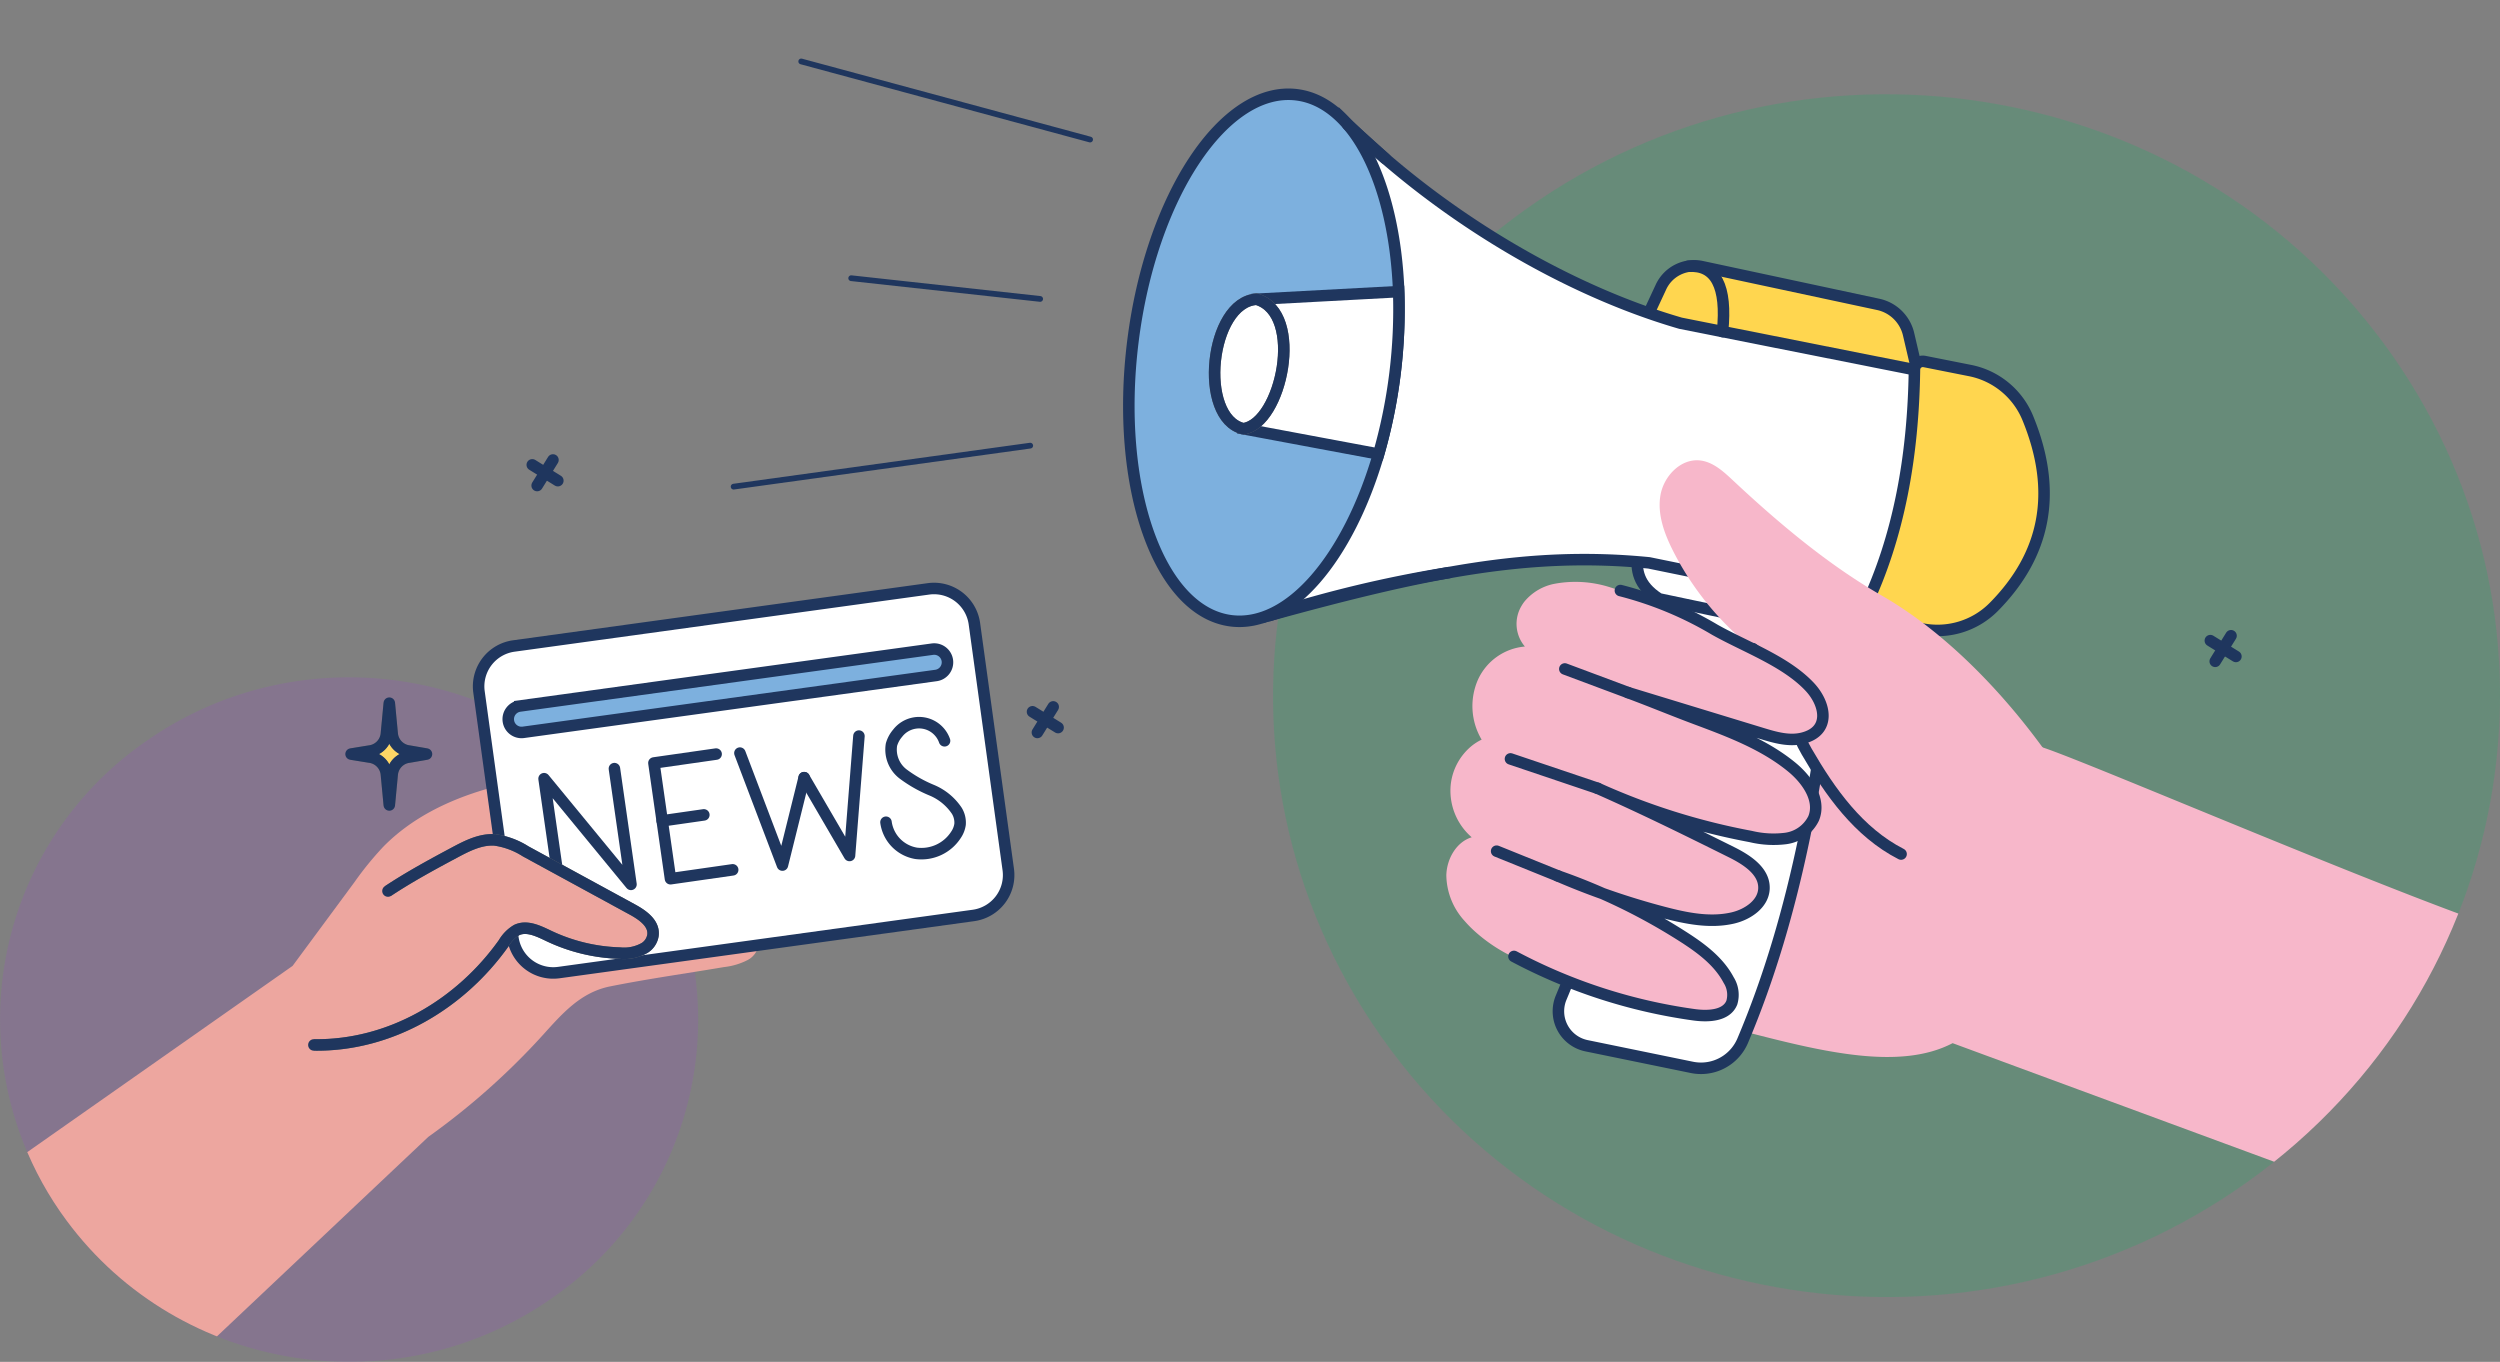 <svg xmlns="http://www.w3.org/2000/svg" xmlns:xlink="http://www.w3.org/1999/xlink" width="434.373" height="236.618" viewBox="0 0 434.373 236.618">
  <rect x="0" y="0" width="434.373" height="236.618" fill="#808080" stroke="none"/>
  <defs>
    <clipPath id="clip-path">
      <path id="Path_534" data-name="Path 534" d="M95.6,215.9c34.6,46.688,101.255,57.033,148.881,23.119s58.182-99.266,23.58-145.95S107.264,13.682,59.646,47.6,37.01,129.116,71.611,175.8" transform="translate(800.45 86.373)" fill="#05bc62" opacity="0.2"/>
    </clipPath>
    <clipPath id="clip-path-2">
      <path id="Path_535" data-name="Path 535" d="M86.822,144.411c19.691,26.57,57.623,32.457,84.726,13.157,10.542-7.509,61.43-34.958,77.768-53.511,25.318-28.751,14.29-52.023,2.258-68.256C231.883,9.236,127.342,42.053,100.243,61.357a58.7,58.7,0,0,0-13.422,83.054" transform="translate(604.5 198.116)" fill="#9e4ec8" opacity="0.2"/>
    </clipPath>
  </defs>
  <g id="Group_5524" data-name="Group 5524" transform="translate(-657.814 -140.424)">
    <g id="Group_5514" data-name="Group 5514" transform="translate(-19.403 10)">
      <path id="Path_502" data-name="Path 502" d="M95.6,215.9c34.6,46.688,101.255,57.033,148.881,23.119s58.182-99.266,23.58-145.95S166.8,36.038,119.181,69.959,61,169.213,95.6,215.9" transform="translate(823.167 96.808)" fill="#05bc62" opacity="0.2"/>
      <g id="Mask_Group_9" data-name="Mask Group 9" transform="translate(22.717 10.435)" clip-path="url(#clip-path)">
        <g id="Group_5513" data-name="Group 5513">
          <path id="Path_516" data-name="Path 516" d="M187.466,591.887l9.7,58.826-109.2-40.278c-9.1,4.764-22.4,1.551-35.849-1.93l-2.839-.737-7.726-2.488-.01,0-20.085-6.47-7.347-2.366q-.418-.133-.843-.295s0,0-.007,0a23.569,23.569,0,0,1-3.113-1.443,27.656,27.656,0,0,1-5.508-3.981,21.188,21.188,0,0,1-1.495-1.553A11.977,11.977,0,0,1,0,581.265c.072-2.907,1.79-5.811,4.409-6.6a10.7,10.7,0,0,1-3.649-9.1,10.112,10.112,0,0,1,3.484-6.641,8.685,8.685,0,0,1,1.891-1.224,11.412,11.412,0,0,1-.623-10.457,9.887,9.887,0,0,1,8.135-5.72,6.077,6.077,0,0,1-.614-7.009,6.573,6.573,0,0,1,.56-.83,8.988,8.988,0,0,1,5.267-3.073,19.743,19.743,0,0,1,9.6.622q.652.2,1.275.434c.163.062.328.123.492.183,2.194.82,4.409,1.587,6.637,2.325q1.593.53,3.194,1.039h0c2.935.941,5.883,1.848,8.828,2.771,0,0,0,0,0,0,4.437,1.4,8.866,2.832,13.219,4.481q2.339.888,4.661,1.824h0c9.489,3.816,18.82,8.137,28.358,11.767,2.738,1.042,5.495,2.028,8.276,2.927l.194.064h0c8.27,2.669,67.715,28.3,83.862,32.833" transform="translate(905.8 -309.199)" fill="#f7b7ca"/>
          <path id="Path_517" data-name="Path 517" d="M767.209,207.078l-2-8.565a6.917,6.917,0,0,0-5.21-5.237l-30.738-6.58a6.358,6.358,0,0,0-7.119,3.608l-3.292,7.07Z" transform="translate(220.923 -20.384)" fill="#ffd64f" stroke="#1f365e" stroke-width="2"/>
          <path id="Path_518" data-name="Path 518" d="M828.612,511.092c-2.577,27.531-8.227,52.8-17.634,75.3a6.119,6.119,0,0,0,4.408,8.373l18.309,3.757a7.863,7.863,0,0,0,7.585-2.627,7.943,7.943,0,0,0,1.244-2.029c9.173-21.646,14.021-47.518,16.191-76.007Z" transform="translate(114.776 -293.077)" fill="#fff" stroke="#1f365e" stroke-width="2"/>
          <path id="Path_520" data-name="Path 520" d="M780.788,500.04c-.334,2.743.021,5.422,3.715,7.788l30.252,6.38c3.978-1.038,5.712-2.919,5.117-5.673Z" transform="translate(158.267 -283.79)" fill="#fff" stroke="#1f365e" stroke-width="2"/>
          <path id="Path_521" data-name="Path 521" d="M740.768,112.608l-41.042-8.394c-20.784-2.054-38.772,1.666-65.939,9.138L646.5,27.129c16.85,16.768,38.836,29.7,58.7,35.448l43.331,8.611a12.672,12.672,0,0,1,9.262,7.565c4.976,12.069,2.757,22.082-5.467,30.381a12.693,12.693,0,0,1-11.561,3.474" transform="translate(241.293 113.573)" fill="#fff" stroke="#1f365e" stroke-width="2"/>
          <path id="Path_522" data-name="Path 522" d="M1332.585,34.291a91.205,91.205,0,0,1-3.487,28.225c-5.238,18.008-15.482,30.231-25.618,28.969-12.573-1.566-20.219-23.295-17.076-48.532S1302.287-1.475,1314.862.091c10.105,1.258,17.027,15.54,17.723,34.2" transform="translate(-435.064 136.367)" fill="#7db0de" stroke="#1f365e" stroke-width="2"/>
          <path id="Path_523" data-name="Path 523" d="M606.516,333.179a13.75,13.75,0,0,1-12.526,3.763l-8.71-1.781a1.456,1.456,0,0,1-1.025-2.051c5.777-12.162,8.308-26.06,8.515-41.2a1.458,1.458,0,0,1,1.741-1.412l7.892,1.568a13.734,13.734,0,0,1,10.035,8.2c5.391,13.075,2.986,23.924-5.923,32.915" transform="translate(394.365 -107.699)" fill="#ffd64f" stroke="#1f365e" stroke-width="2"/>
          <path id="Path_524" data-name="Path 524" d="M1312.709,214.647a91.205,91.205,0,0,1-3.487,28.225l-23.524-4.4,2.33-22.5Z" transform="translate(-415.189 -43.989)" fill="#fff" stroke="#1f365e" stroke-width="2"/>
          <path id="Path_526" data-name="Path 526" d="M1415.989,245.437c6.648-.819,10.724-20.068,2.329-22.5-8.174.454-10.237,20.616-2.329,22.5" transform="translate(-545.479 -50.955)" fill="#fff" stroke="#707070" stroke-width="2"/>
          <path id="Path_527" data-name="Path 527" d="M1415.989,245.437c6.648-.819,10.724-20.068,2.329-22.5C1410.143,223.392,1408.081,243.554,1415.989,245.437Z" transform="translate(-545.479 -50.955)" fill="none" stroke="#1f365e" stroke-linecap="round" stroke-linejoin="round" stroke-width="2"/>
          <path id="Path_528" data-name="Path 528" d="M932.73,186.986q7.166-.463,5.955,11.346" transform="translate(15.105 -20.732)" fill="none" stroke="#1f365e" stroke-linecap="round" stroke-linejoin="round" stroke-width="2"/>
          <path id="Path_529" data-name="Path 529" d="M627.722,456.22a16.259,16.259,0,0,0-2.565-5.812c-7.685-11.071-18.168-22.228-29.749-28.861-9.24-5.293-17.96-12.646-25.751-19.939-1.669-1.562-3.481-3.245-5.754-3.5-3.354-.374-6.324,2.743-6.884,6.071s.694,6.688,2.222,9.7a51.575,51.575,0,0,0,13.827,16.929c5.472,4.355,5.906,11.924,9.355,17.878,4.064,7.017,9.007,14.024,16.408,17.811a26.047,26.047,0,0,0,21.98.663c6.143-1.95,8.028-5.782,6.91-10.941" transform="translate(385.979 -198.118)" fill="#f7b7ca"/>
          <path id="Path_530" data-name="Path 530" d="M739.639,602.948c5.472,4.355,5.905,11.924,9.355,17.879,4.064,7.016,9.007,14.024,16.408,17.811" transform="translate(219.41 -370.259)" fill="none" stroke="#1f365e" stroke-linecap="round" stroke-linejoin="round" stroke-width="2"/>
          <path id="Path_531" data-name="Path 531" d="M843.149,539.761a62.2,62.2,0,0,1,16.422,6.821c5.263,2.961,12.24,5.438,16.428,9.863,2.872,3.034,3.759,7.748-1.208,8.975-2.335.577-4.775-.131-7.076-.834L844.5,557.5c4.2,1.569,7.731,3.045,11.93,4.614,5.816,2.173,11.751,4.413,16.544,8.366,2.662,2.2,5.072,5.708,3.74,8.892a6.323,6.323,0,0,1-4.792,3.46,16.863,16.863,0,0,1-6.115-.331,116.733,116.733,0,0,1-26.617-8.378c8.1,3.586,15.345,7.163,23.276,11.108,2.667,1.327,5.723,3.3,5.628,6.286-.085,2.694-2.83,4.543-5.451,5.143-3.934.9-8.042.059-11.947-.965a128.943,128.943,0,0,1-18.43-6.355,103.577,103.577,0,0,1,21.569,10.435c3.178,2.02,6.367,4.33,8.123,7.666a4.778,4.778,0,0,1,.547,3.932c-.939,2.3-4.094,2.436-6.548,2.1a94.181,94.181,0,0,1-31.3-10.138Z" transform="translate(92.894 -317.166)" fill="#f7b7ca"/>
          <path id="Path_532" data-name="Path 532" d="M843.149,539.761a62.2,62.2,0,0,1,16.422,6.821c5.263,2.961,12.24,5.438,16.428,9.863,2.872,3.034,3.759,7.748-1.208,8.975-2.335.577-4.775-.131-7.076-.834L844.5,557.5c4.2,1.569,7.731,3.045,11.93,4.614,5.816,2.173,11.751,4.413,16.544,8.366,2.662,2.2,5.072,5.708,3.74,8.892a6.323,6.323,0,0,1-4.792,3.46,16.863,16.863,0,0,1-6.115-.331,116.733,116.733,0,0,1-26.617-8.378c8.1,3.586,15.345,7.163,23.276,11.108,2.667,1.327,5.723,3.3,5.628,6.286-.085,2.694-2.83,4.543-5.451,5.143-3.934.9-8.042.059-11.947-.965a128.943,128.943,0,0,1-18.43-6.355,103.577,103.577,0,0,1,21.569,10.435c3.178,2.02,6.367,4.33,8.123,7.666a4.778,4.778,0,0,1,.547,3.932c-.939,2.3-4.094,2.436-6.548,2.1a94.181,94.181,0,0,1-31.3-10.138" transform="translate(92.894 -317.166)" fill="none" stroke="#1f365e" stroke-linecap="round" stroke-linejoin="round" stroke-width="2"/>
          <line id="Line_30" data-name="Line 30" x1="11.007" y1="4.111" transform="translate(926.384 236.22)" fill="none" stroke="#1f365e" stroke-linecap="round" stroke-linejoin="round" stroke-width="2"/>
          <line id="Line_31" data-name="Line 31" x1="15.141" y1="5.109" transform="translate(916.941 251.846)" fill="none" stroke="#1f365e" stroke-linecap="round" stroke-linejoin="round" stroke-width="2"/>
          <line id="Line_32" data-name="Line 32" x1="10.621" y1="4.292" transform="translate(914.537 267.879)" fill="none" stroke="#1f365e" stroke-linecap="round" stroke-linejoin="round" stroke-width="2"/>
          <path id="Path_533" data-name="Path 533" d="M1262.877,520.311a212.882,212.882,0,0,0-31.115,7.438" transform="translate(-356.682 -300.823)" fill="none" stroke="#1f365e" stroke-linecap="round" stroke-linejoin="round" stroke-width="2"/>
          <line id="Line_33" data-name="Line 33" x1="6.499" y1="5.854" transform="translate(888.667 141.667)" fill="none" stroke="#1f365e" stroke-linecap="round" stroke-linejoin="round" stroke-width="2"/>
        </g>
      </g>
    </g>
    <g id="Group_5515" data-name="Group 5515" transform="translate(-21.92 10)">
      <path id="Path_503" data-name="Path 503" d="M86.822,144.411c19.691,26.57,57.623,32.457,84.726,13.157a58.709,58.709,0,0,0,13.419-83.058c-19.691-26.565-57.625-32.457-84.724-13.153a58.7,58.7,0,0,0-13.422,83.054" transform="translate(604.5 198.116)" fill="#9e4ec8" opacity="0.2"/>
      <g id="Mask_Group_10" data-name="Mask Group 10" clip-path="url(#clip-path-2)">
        <g id="Group_5512" data-name="Group 5512" transform="translate(-59.252 56.614)">
          <path id="Path_504" data-name="Path 504" d="M76.566,274.551,87.317,260a56.474,56.474,0,0,1,5.042-6.189c4.869-4.945,11.251-8.063,17.924-10,7.78-2.253,15.143-5.731,23.043-7.835a49.877,49.877,0,0,1,12.131-2.053,7.9,7.9,0,0,1,3.965.737,2.967,2.967,0,0,1,1.621,3.264c-.4,1.254-1.8,1.916-3.068,2.429q-11.51,4.657-23.334,8.569c8.484-3.218,17.515-4.221,26.592-5.193,2.1-.224,4.7-.147,5.683,1.625a3.421,3.421,0,0,1-.929,3.974,11.076,11.076,0,0,1-3.969,2.109l-20.226,7.44c4.813-.473,9.661-2.147,14.269-3.553s9.547-2.449,14.259-1.4a2.91,2.91,0,0,1,1.626.78c.772.9.192,2.271-.615,3.142-1.835,1.983-4.575,2.939-7.194,3.82l-19.492,6.554a100.455,100.455,0,0,1,16.55-1.262,10.89,10.89,0,0,1,3.91.5,3.682,3.682,0,0,1,2.479,2.718,3.633,3.633,0,0,1-1.981,3.368,11.768,11.768,0,0,1-4.067,1.208c-6.59,1.117-13.254,2.045-19.8,3.359-5.185,1.04-8.391,4.818-11.73,8.5a124.159,124.159,0,0,1-19.861,17.647L33.254,367.4,0,328.29Z" transform="translate(713.255 -32.915)" fill="#eda69f"/>
          <path id="Path_505" data-name="Path 505" d="M960.076,66.735l72.039-9.924a7.084,7.084,0,0,0,6.051-7.985l-5.884-42.709A7.084,7.084,0,0,0,1024.3.066L952.258,9.99a7.084,7.084,0,0,0-6.051,7.984l5.884,42.709a7.084,7.084,0,0,0,7.985,6.051" transform="translate(-123.995 176.059)" fill="#fff" stroke="#1f365e" stroke-width="2"/>
          <path id="Path_506" data-name="Path 506" d="M997.025,113.112l71.7-9.878a2.308,2.308,0,0,0-.63-4.573l-71.7,9.878a2.308,2.308,0,0,0,.63,4.573" transform="translate(-167.108 87.941)" fill="#7db0de" stroke="#1f365e" stroke-width="2"/>
          <path id="Path_507" data-name="Path 507" d="M1064.98,293.416l2.878,20.111-15.1-18.363,2.878,20.111" transform="translate(-219.24 -86.058)" fill="none" stroke="#1f365e" stroke-linecap="round" stroke-linejoin="round" stroke-width="2"/>
          <path id="Path_508" data-name="Path 508" d="M1242.461,269.71l-10.81,1.547,2.878,20.112,10.81-1.547" transform="translate(-379.048 -64.88)" fill="none" stroke="#1f365e" stroke-linecap="round" stroke-linejoin="round" stroke-width="2"/>
          <line id="Line_23" data-name="Line 23" y1="1.036" x2="7.237" transform="translate(854.042 215.396)" fill="none" stroke="#1f365e" stroke-linecap="round" stroke-linejoin="round" stroke-width="2"/>
          <path id="Path_509" data-name="Path 509" d="M1371.712,268.116l7.389,19.459,3.773-15.195" transform="translate(-504.168 -63.457)" fill="none" stroke="#1f365e" stroke-linecap="round" stroke-linejoin="round" stroke-width="2"/>
          <path id="Path_510" data-name="Path 510" d="M1485.867,240.375l-1.635,20.75-7.883-13.527" transform="translate(-597.642 -38.674)" fill="none" stroke="#1f365e" stroke-linecap="round" stroke-linejoin="round" stroke-width="2"/>
          <path id="Path_511" data-name="Path 511" d="M1619.839,221.79a4.692,4.692,0,0,0-8.146-1.32,5.244,5.244,0,0,0-1.077,1.993,5.328,5.328,0,0,0,2,5.077,22.651,22.651,0,0,0,4.982,2.831,9.739,9.739,0,0,1,4.378,3.59,3.957,3.957,0,0,1,.56,2.355,4.315,4.315,0,0,1-.712,1.815,7.143,7.143,0,0,1-6.931,3.211,6.347,6.347,0,0,1-5.228-5.4" transform="translate(-716.739 -19.269)" fill="none" stroke="#1f365e" stroke-linecap="round" stroke-linejoin="round" stroke-width="2"/>
          <path id="Path_512" data-name="Path 512" d="M690.741,418.29c3.688-2.441,7.624-4.58,11.514-6.659,2.213-1.184,4.582-2.4,7.085-2.217a13.485,13.485,0,0,1,5.32,1.983L733.2,421.5c1.8.982,3.873,2.421,3.579,4.514a3.179,3.179,0,0,1-1.411,2.142,7.176,7.176,0,0,1-4.37.915,30.793,30.793,0,0,1-12.29-2.965c-1.774-.844-3.812-1.877-5.591-1.043a6.357,6.357,0,0,0-2.258,2.279c-7.551,10.633-19.744,17.877-32.989,17.689" transform="translate(115.656 -189.665)" fill="#eda69f" stroke="#707070" stroke-width="2"/>
          <path id="Path_513" data-name="Path 513" d="M690.741,418.29c3.688-2.441,7.624-4.58,11.514-6.659,2.213-1.184,4.582-2.4,7.085-2.217a13.485,13.485,0,0,1,5.32,1.983L733.2,421.5c1.8.982,3.873,2.421,3.579,4.514a3.179,3.179,0,0,1-1.411,2.142,7.176,7.176,0,0,1-4.37.915,30.793,30.793,0,0,1-12.29-2.965c-1.774-.844-3.812-1.877-5.591-1.043a6.357,6.357,0,0,0-2.258,2.279c-7.551,10.633-19.744,17.877-32.989,17.689" transform="translate(115.656 -189.665)" fill="none" stroke="#1f365e" stroke-linecap="round" stroke-linejoin="round" stroke-width="2"/>
          <g id="Group_5509" data-name="Group 5509" transform="translate(918.383 196.63)">
            <g id="Group_5507" data-name="Group 5507">
              <line id="Line_26" data-name="Line 26" x1="1.749" y1="1.082" transform="translate(2.696 2.515)" fill="none" stroke="#1f365e" stroke-linecap="round" stroke-linejoin="round" stroke-width="2"/>
              <line id="Line_27" data-name="Line 27" x1="1.686" y1="1.043" transform="translate(0 0.848)" fill="none" stroke="#1f365e" stroke-linecap="round" stroke-linejoin="round" stroke-width="2"/>
              <line id="Line_28" data-name="Line 28" y1="1.749" x2="1.082" transform="translate(0.848 2.696)" fill="none" stroke="#1f365e" stroke-linecap="round" stroke-linejoin="round" stroke-width="2"/>
              <line id="Line_29" data-name="Line 29" y1="1.686" x2="1.043" transform="translate(2.554)" fill="none" stroke="#1f365e" stroke-linecap="round" stroke-linejoin="round" stroke-width="2"/>
            </g>
          </g>
          <path id="Path_514" data-name="Path 514" d="M745.057,186.816l.5,5.282a3.338,3.338,0,0,0,2.946,3.041l3.012.519-3.012.519a3.337,3.337,0,0,0-2.946,3.041l-.5,5.282-.5-5.282a3.337,3.337,0,0,0-2.946-3.041l-3.193-.519,3.193-.519a3.337,3.337,0,0,0,2.946-3.041Z" transform="translate(61.57 9.171)" fill="#ffd766" stroke="#707070" stroke-width="2"/>
          <path id="Path_515" data-name="Path 515" d="M745.057,186.816l.5,5.282a3.338,3.338,0,0,0,2.946,3.041l3.012.519-3.012.519a3.337,3.337,0,0,0-2.946,3.041l-.5,5.282-.5-5.282a3.337,3.337,0,0,0-2.946-3.041l-3.193-.519,3.193-.519a3.337,3.337,0,0,0,2.946-3.041Z" transform="translate(61.57 9.171)" fill="none" stroke="#1f365e" stroke-linecap="round" stroke-linejoin="round" stroke-width="2"/>
        </g>
      </g>
    </g>
    <g id="Group_5516" data-name="Group 5516" transform="translate(1041.858 250.884)">
      <g id="Group_5507-2" data-name="Group 5507">
        <line id="Line_26-2" data-name="Line 26" x1="1.749" y1="1.082" transform="translate(2.696 2.515)" fill="none" stroke="#1f365e" stroke-linecap="round" stroke-linejoin="round" stroke-width="2"/>
        <line id="Line_27-2" data-name="Line 27" x1="1.686" y1="1.043" transform="translate(0 0.848)" fill="none" stroke="#1f365e" stroke-linecap="round" stroke-linejoin="round" stroke-width="2"/>
        <line id="Line_28-2" data-name="Line 28" y1="1.749" x2="1.082" transform="translate(0.848 2.696)" fill="none" stroke="#1f365e" stroke-linecap="round" stroke-linejoin="round" stroke-width="2"/>
        <line id="Line_29-2" data-name="Line 29" y1="1.686" x2="1.043" transform="translate(2.554)" fill="none" stroke="#1f365e" stroke-linecap="round" stroke-linejoin="round" stroke-width="2"/>
      </g>
    </g>
    <g id="Group_5517" data-name="Group 5517" transform="translate(750.294 220.343)">
      <g id="Group_5507-3" data-name="Group 5507">
        <line id="Line_26-3" data-name="Line 26" x1="1.749" y1="1.082" transform="translate(2.696 2.515)" fill="none" stroke="#1f365e" stroke-linecap="round" stroke-linejoin="round" stroke-width="2"/>
        <line id="Line_27-3" data-name="Line 27" x1="1.686" y1="1.043" transform="translate(0 0.848)" fill="none" stroke="#1f365e" stroke-linecap="round" stroke-linejoin="round" stroke-width="2"/>
        <line id="Line_28-3" data-name="Line 28" y1="1.749" x2="1.082" transform="translate(0.848 2.696)" fill="none" stroke="#1f365e" stroke-linecap="round" stroke-linejoin="round" stroke-width="2"/>
        <line id="Line_29-3" data-name="Line 29" y1="1.686" x2="1.043" transform="translate(2.554)" fill="none" stroke="#1f365e" stroke-linecap="round" stroke-linejoin="round" stroke-width="2"/>
      </g>
    </g>
    <path id="Path_536" data-name="Path 536" d="M4551.138,142.671,4500.948,129.1" transform="translate(-3703.92 22)" fill="none" stroke="#1f365e" stroke-linecap="round" stroke-width="1"/>
    <path id="Path_538" data-name="Path 538" d="M4551.138,142.671,4500.948,129.1" transform="matrix(0.921, -0.391, 0.391, 0.921, -3410.57, 1865.949)" fill="none" stroke="#1f365e" stroke-linecap="round" stroke-width="1"/>
    <path id="Path_537" data-name="Path 537" d="M4531.059,142.671,4500.948,129.1" transform="translate(-3514.842 1456.849) rotate(-18)" fill="none" stroke="#1f365e" stroke-linecap="round" stroke-width="1"/>
  </g>
</svg>
